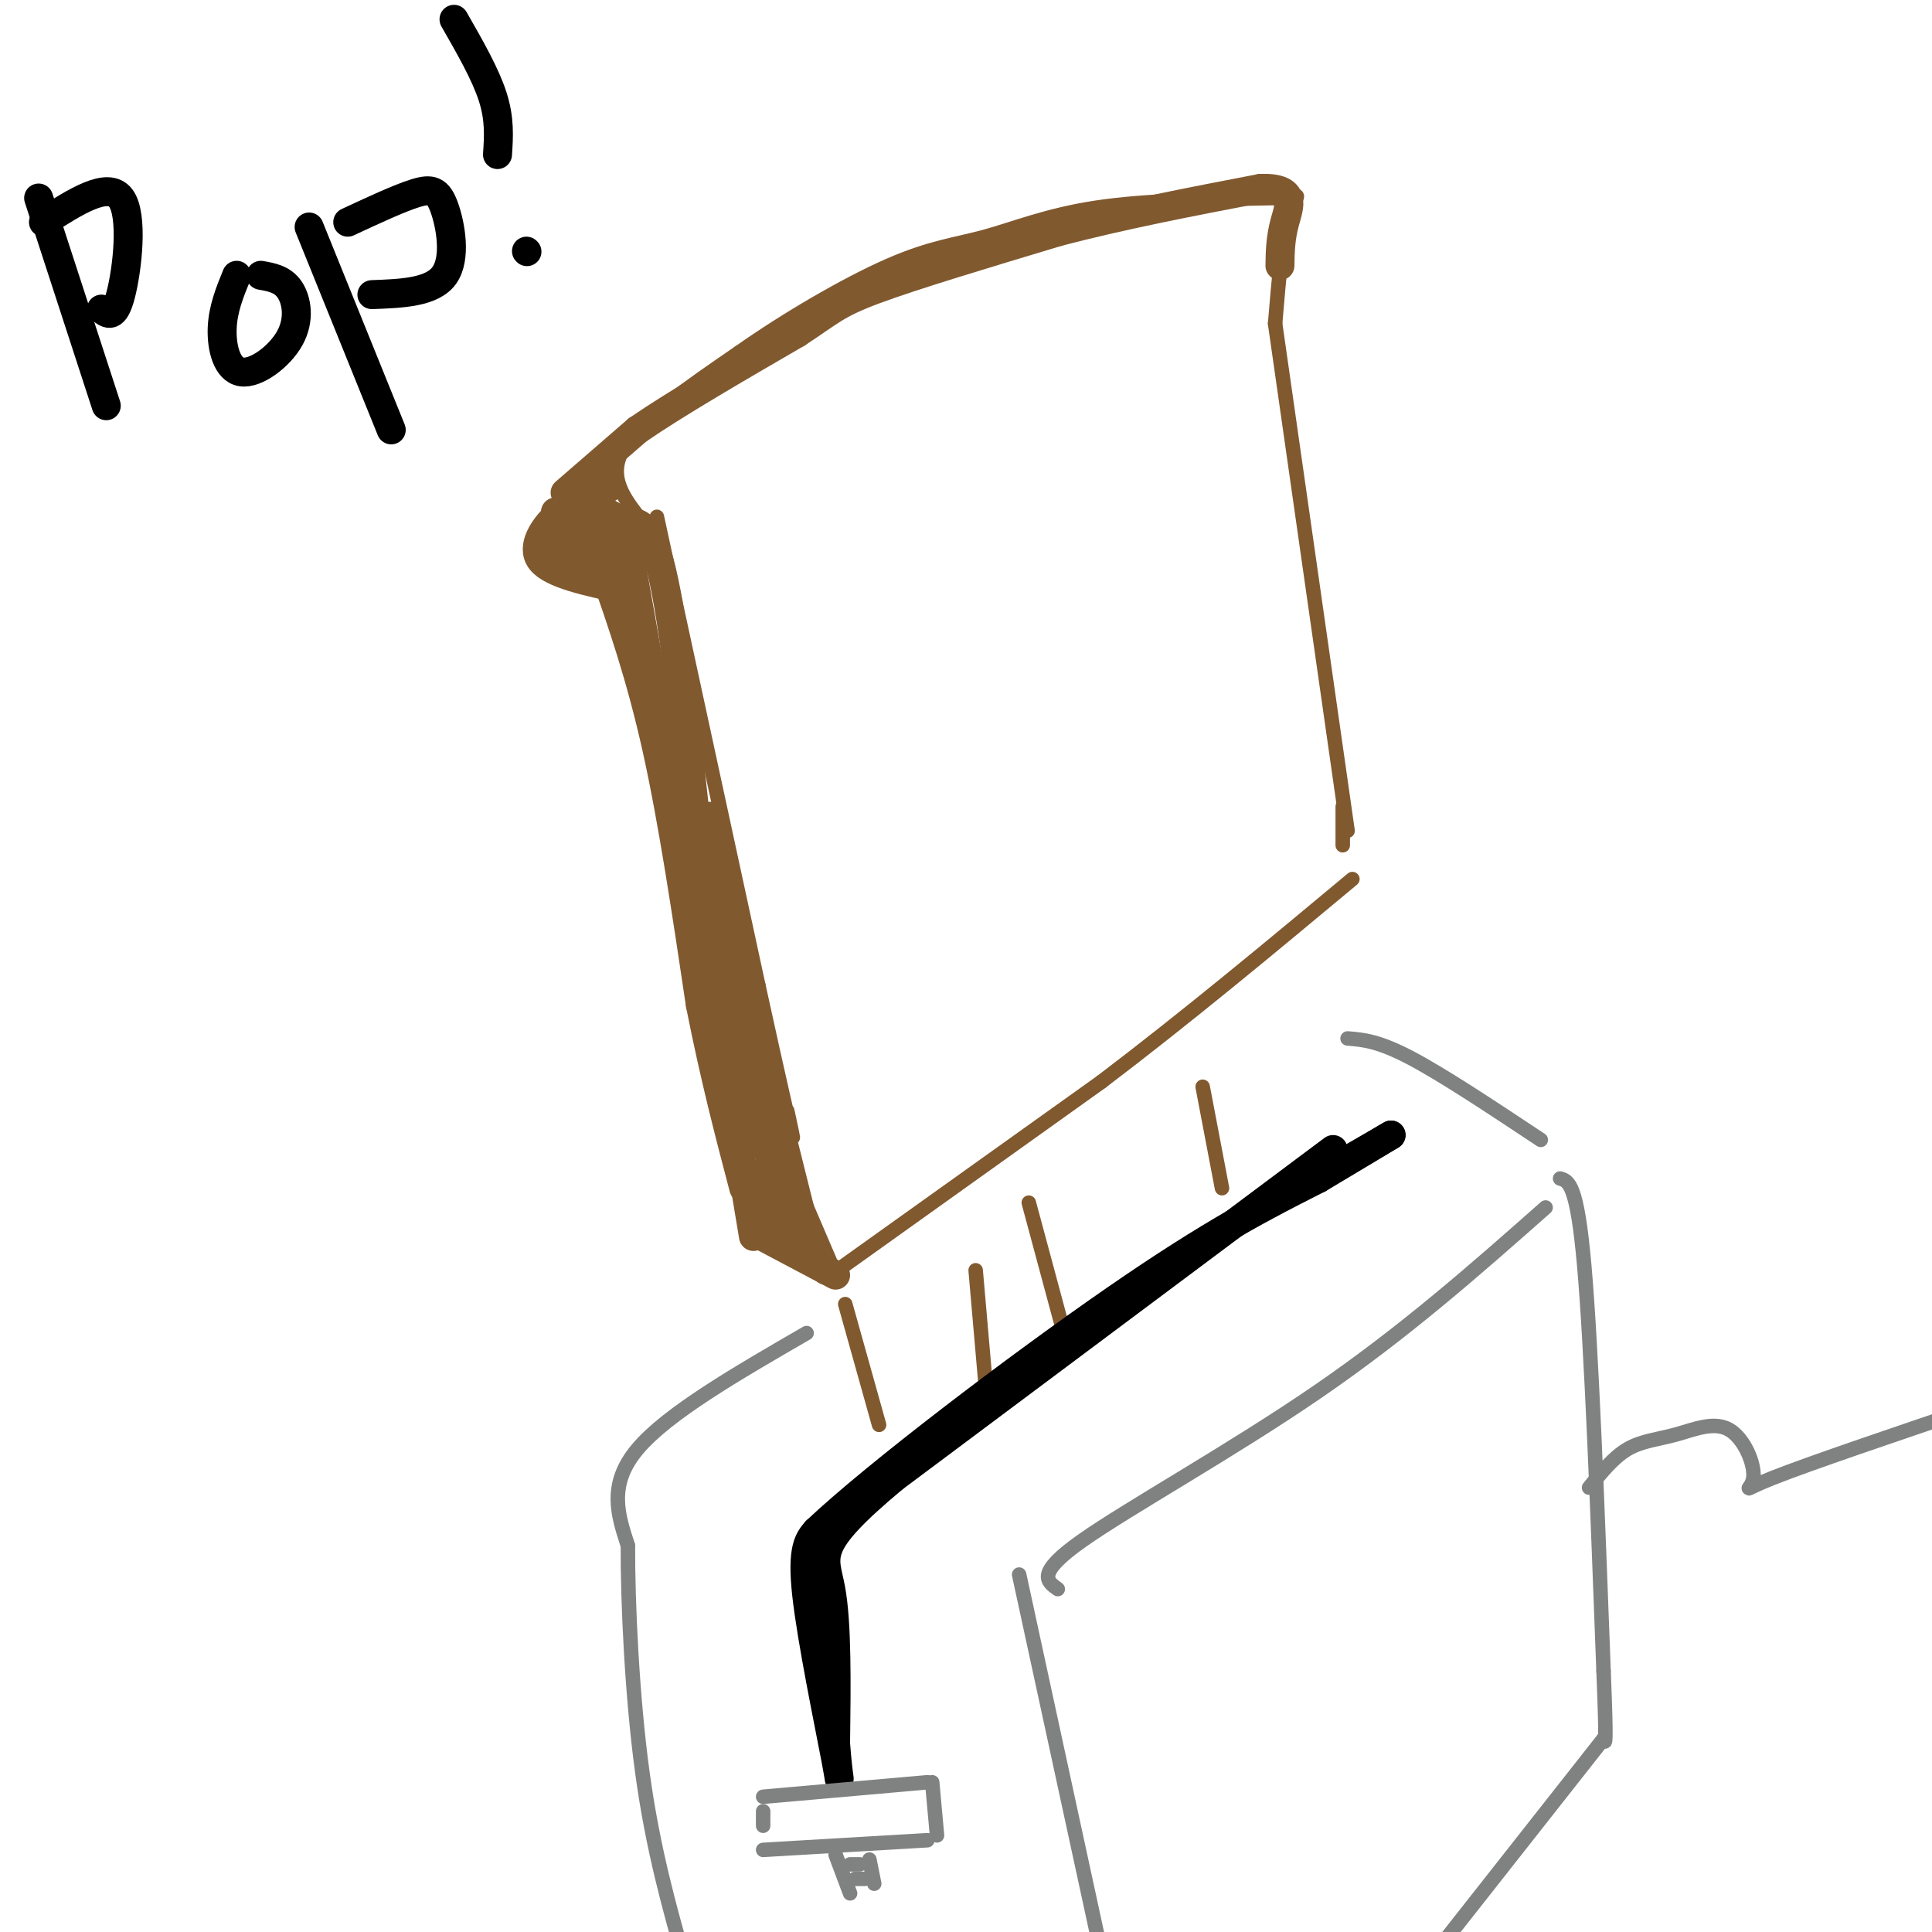 <svg viewBox='0 0 400 400' version='1.1' xmlns='http://www.w3.org/2000/svg' xmlns:xlink='http://www.w3.org/1999/xlink'><g fill='none' stroke='rgb(129,89,47)' stroke-width='3' stroke-linecap='round' stroke-linejoin='round'><path d='M136,107c0.000,0.000 21.000,97.000 21,97'/><path d='M157,204c4.867,22.200 6.533,29.200 7,31c0.467,1.800 -0.267,-1.600 -1,-5'/><path d='M133,108c-3.667,-4.583 -7.333,-9.167 -4,-15c3.333,-5.833 13.667,-12.917 24,-20'/><path d='M153,73c9.770,-6.896 22.196,-14.137 31,-18c8.804,-3.863 13.986,-4.348 20,-6c6.014,-1.652 12.861,-4.472 23,-6c10.139,-1.528 23.569,-1.764 37,-2'/><path d='M264,41c6.556,-0.667 4.444,-1.333 3,3c-1.444,4.333 -2.222,13.667 -3,23'/><path d='M264,67c0.000,0.000 15.000,105.000 15,105'/></g>
<g fill='none' stroke='rgb(129,89,47)' stroke-width='6' stroke-linecap='round' stroke-linejoin='round'><path d='M124,97c-1.400,2.400 -2.800,4.800 -1,7c1.800,2.200 6.800,4.200 8,5c1.200,0.800 -1.400,0.400 -4,0'/><path d='M127,109c-1.911,-0.711 -4.689,-2.489 -5,-4c-0.311,-1.511 1.844,-2.756 4,-4'/><path d='M131,108c2.250,0.833 4.500,1.667 7,15c2.500,13.333 5.250,39.167 8,65'/><path d='M146,188c2.667,18.500 5.333,32.250 8,46'/><path d='M115,106c0.000,3.750 0.000,7.500 2,9c2.000,1.500 6.000,0.750 10,0'/><path d='M127,115c-0.133,0.133 -5.467,0.467 -8,-1c-2.533,-1.467 -2.267,-4.733 -2,-8'/><path d='M123,101c-2.250,2.750 -4.500,5.500 -3,8c1.500,2.500 6.750,4.750 12,7'/><path d='M130,113c0.000,0.000 14.000,79.000 14,79'/><path d='M144,192c4.000,20.833 7.000,33.417 10,46'/><path d='M117,102c0.000,0.000 15.000,-13.000 15,-13'/><path d='M132,89c8.000,-5.500 20.500,-12.750 33,-20'/><path d='M165,69c7.000,-4.578 8.000,-6.022 16,-9c8.000,-2.978 23.000,-7.489 38,-12'/><path d='M219,48c13.333,-3.500 27.667,-6.250 42,-9'/><path d='M261,39c7.689,-0.244 5.911,3.644 5,7c-0.911,3.356 -0.956,6.178 -1,9'/><path d='M120,105c-1.400,-0.022 -2.800,-0.044 -5,2c-2.200,2.044 -5.200,6.156 -3,9c2.200,2.844 9.600,4.422 17,6'/><path d='M125,118c3.833,11.000 7.667,22.000 11,37c3.333,15.000 6.167,34.000 9,53'/><path d='M145,208c3.000,15.167 6.000,26.583 9,38'/><path d='M147,169c0.000,0.000 14.000,80.000 14,80'/><path d='M158,220c0.000,0.000 9.000,36.000 9,36'/><path d='M153,238c0.000,0.000 3.000,18.000 3,18'/><path d='M156,243c0.000,0.000 6.000,12.000 6,12'/><path d='M156,255c0.000,0.000 17.000,9.000 17,9'/><path d='M165,249c0.000,0.000 6.000,14.000 6,14'/></g>
<g fill='none' stroke='rgb(129,89,47)' stroke-width='3' stroke-linecap='round' stroke-linejoin='round'><path d='M172,264c0.000,0.000 56.000,-40.000 56,-40'/><path d='M228,224c18.000,-13.667 35.000,-27.833 52,-42'/><path d='M278,167c0.000,0.000 0.000,8.000 0,8'/><path d='M202,263c0.000,0.000 2.000,23.000 2,23'/><path d='M213,249c0.000,0.000 7.000,26.000 7,26'/><path d='M249,225c0.000,0.000 4.000,21.000 4,21'/><path d='M175,270c0.000,0.000 7.000,25.000 7,25'/></g>
<g fill='none' stroke='rgb(0,0,0)' stroke-width='6' stroke-linecap='round' stroke-linejoin='round'><path d='M276,238c0.000,0.000 -91.000,68.000 -91,68'/><path d='M185,306c-17.089,14.267 -14.311,15.933 -13,23c1.311,7.067 1.156,19.533 1,32'/><path d='M173,361c0.536,7.500 1.375,10.250 0,3c-1.375,-7.250 -4.964,-24.500 -6,-34c-1.036,-9.500 0.482,-11.250 2,-13'/><path d='M169,317c12.222,-11.578 41.778,-34.022 62,-48c20.222,-13.978 31.111,-19.489 42,-25'/><path d='M273,244c9.500,-5.667 12.250,-7.333 15,-9'/><path d='M288,235c0.000,0.000 -19.000,11.000 -19,11'/><path d='M8,41c0.000,0.000 14.000,43.000 14,43'/><path d='M9,46c6.667,-4.267 13.333,-8.533 16,-5c2.667,3.533 1.333,14.867 0,20c-1.333,5.133 -2.667,4.067 -4,3'/><path d='M49,57c-1.427,3.493 -2.855,6.986 -3,11c-0.145,4.014 0.992,8.550 4,9c3.008,0.450 7.887,-3.187 10,-7c2.113,-3.813 1.461,-7.804 0,-10c-1.461,-2.196 -3.730,-2.598 -6,-3'/><path d='M64,47c0.000,0.000 17.000,42.000 17,42'/><path d='M72,46c5.327,-2.482 10.655,-4.964 14,-6c3.345,-1.036 4.708,-0.625 6,3c1.292,3.625 2.512,10.464 0,14c-2.512,3.536 -8.756,3.768 -15,4'/><path d='M94,4c3.250,5.667 6.500,11.333 8,16c1.500,4.667 1.250,8.333 1,12'/><path d='M109,52c0.000,0.000 0.100,0.100 0.1,0.1'/></g>
<g fill='none' stroke='rgb(128,130,130)' stroke-width='3' stroke-linecap='round' stroke-linejoin='round'><path d='M167,276c-14.417,8.333 -28.833,16.667 -35,24c-6.167,7.333 -4.083,13.667 -2,20'/><path d='M130,320c-0.044,11.778 0.844,31.222 3,47c2.156,15.778 5.578,27.889 9,40'/><path d='M211,326c0.000,0.000 18.000,83.000 18,83'/><path d='M219,329c-2.289,-1.622 -4.578,-3.244 5,-10c9.578,-6.756 31.022,-18.644 49,-31c17.978,-12.356 32.489,-25.178 47,-38'/><path d='M279,215c3.167,0.250 6.333,0.500 13,4c6.667,3.500 16.833,10.250 27,17'/><path d='M323,244c1.750,0.500 3.500,1.000 5,18c1.500,17.000 2.750,50.500 4,84'/><path d='M332,346c0.667,16.333 0.333,15.167 0,14'/><path d='M332,360c0.000,0.000 -37.000,47.000 -37,47'/><path d='M329,308c2.532,-3.147 5.064,-6.293 8,-8c2.936,-1.707 6.276,-1.974 10,-3c3.724,-1.026 7.833,-2.811 11,-1c3.167,1.811 5.391,7.218 5,10c-0.391,2.782 -3.397,2.938 4,0c7.397,-2.938 25.199,-8.969 43,-15'/><path d='M158,375c0.000,1.500 0.000,3.000 0,3c0.000,0.000 0.000,-1.500 0,-3'/><path d='M158,372c0.000,0.000 34.000,-3.000 34,-3'/><path d='M193,369c0.000,0.000 1.000,11.000 1,11'/><path d='M158,383c0.000,0.000 34.000,-2.000 34,-2'/><path d='M173,384c0.000,0.000 3.000,8.000 3,8'/><path d='M180,385c0.000,0.000 1.000,5.000 1,5'/><path d='M176,386c0.000,0.000 2.000,0.000 2,0'/><path d='M177,389c0.000,0.000 2.000,0.000 2,0'/></g>
</svg>